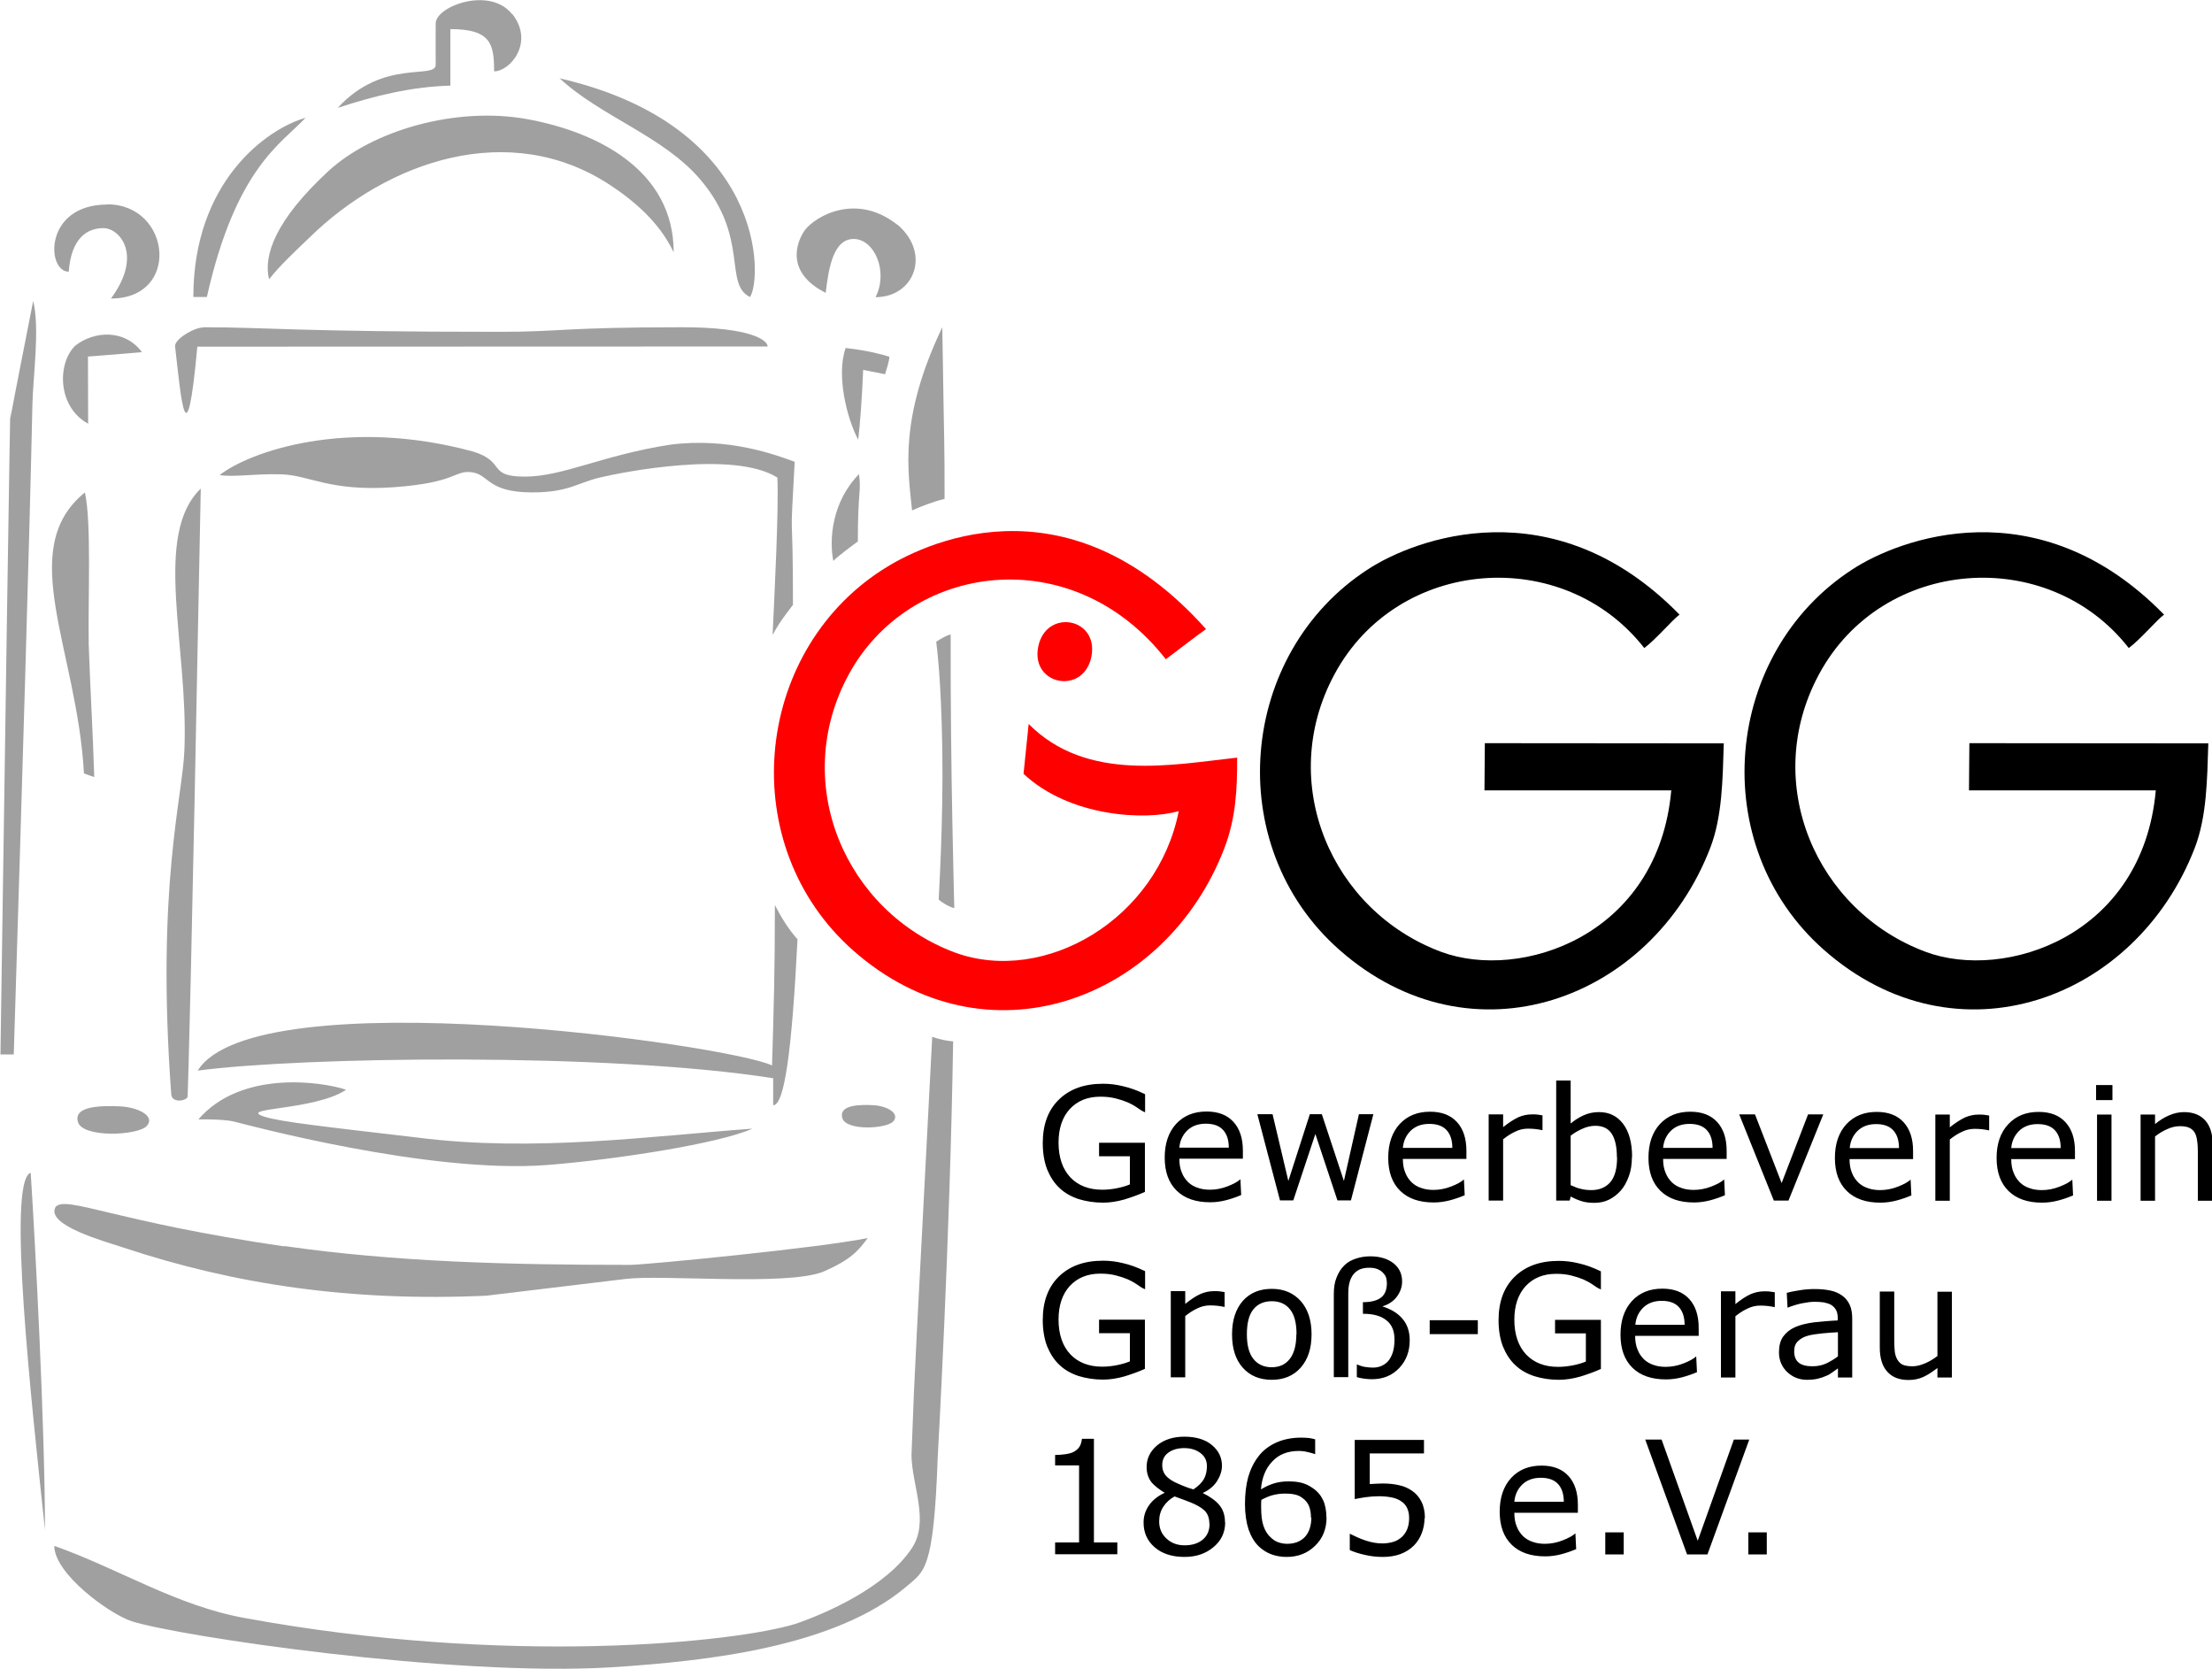 <?xml version="1.0" encoding="UTF-8"?>
<!DOCTYPE svg PUBLIC "-//W3C//DTD SVG 1.1//EN" "http://www.w3.org/Graphics/SVG/1.1/DTD/svg11.dtd">
<!-- Creator: CorelDRAW X5 -->
<svg xmlns="http://www.w3.org/2000/svg" xml:space="preserve" width="106.163mm" height="80.071mm" style="shape-rendering:geometricPrecision; text-rendering:geometricPrecision; image-rendering:optimizeQuality; fill-rule:evenodd; clip-rule:evenodd"
viewBox="0 0 11627 8770"
 xmlns:xlink="http://www.w3.org/1999/xlink">
 <defs>
  <style type="text/css">
   <![CDATA[
    .fil0 {fill:black}
    .fil2 {fill:#A0A0A0}
    .fil1 {fill:red}
   ]]>
  </style>
 </defs>
 <g id="Ebene_x0020_1">
  <path class="fil0" d="M5873 8169l-327 0 0 -62 126 0 0 -405 -126 0 0 -55c17,0 35,-1 55,-4 19,-3 34,-7 44,-13 12,-7 22,-15 29,-26 7,-11 11,-25 13,-42l63 0 0 545 123 0 0 62zm567 -168c0,52 -20,96 -61,130 -41,35 -92,52 -153,52 -65,0 -118,-17 -157,-51 -39,-34 -58,-77 -58,-130 0,-34 10,-64 29,-91 19,-27 47,-49 82,-65 -32,-20 -57,-39 -72,-59 -15,-21 -23,-46 -23,-77 0,-45 19,-83 56,-114 37,-30 85,-45 142,-45 60,0 109,14 144,43 36,29 54,66 54,110 0,27 -9,54 -26,81 -17,26 -42,47 -75,62 38,19 67,39 87,63 20,24 30,54 30,91zm-96 -295c0,-29 -11,-52 -34,-69 -22,-17 -51,-26 -85,-26 -34,0 -62,8 -84,24 -22,16 -32,38 -32,66 0,19 5,36 16,51 11,14 28,27 50,38 10,5 24,11 43,19 19,8 37,14 55,19 27,-18 45,-36 56,-56 10,-19 15,-41 15,-67zm13 303c0,-25 -6,-45 -17,-60 -11,-15 -32,-30 -64,-45 -13,-6 -27,-11 -42,-17l-60 -22c-24,13 -44,31 -59,54 -15,23 -22,48 -22,77 0,37 13,67 38,90 25,24 57,36 96,36 39,0 71,-10 95,-30 24,-20 36,-48 36,-84zm616 -35c0,61 -20,112 -61,151 -40,39 -90,58 -149,58 -30,0 -57,-5 -81,-14 -24,-9 -46,-23 -65,-41 -23,-22 -41,-52 -54,-89 -12,-37 -19,-82 -19,-134 0,-54 6,-101 17,-142 12,-41 30,-78 55,-110 24,-31 55,-54 92,-71 38,-17 81,-26 132,-26 16,0 29,1 40,2 11,1 22,4 33,7l0 78c-12,-4 -23,-8 -39,-11 -15,-4 -31,-6 -47,-6 -58,0 -105,18 -139,55 -35,36 -55,85 -60,147 23,-14 45,-24 67,-31 22,-7 48,-11 77,-11 26,0 48,2 68,7 20,5 40,14 60,28 24,16 42,37 54,62 12,25 18,56 18,92zm-82 3c0,-25 -4,-46 -11,-63 -7,-16 -19,-31 -37,-43 -12,-9 -26,-14 -41,-17 -15,-3 -31,-4 -47,-4 -23,0 -44,3 -64,8 -20,5 -40,14 -61,25l-1 17 0 21c0,43 4,77 13,101 9,25 21,44 37,58 12,12 26,21 40,26 15,5 30,8 47,8 39,0 70,-12 93,-36 22,-24 34,-59 34,-103zm597 1c0,28 -5,55 -15,81 -10,26 -24,47 -42,65 -19,19 -43,34 -70,44 -27,10 -58,15 -93,15 -33,0 -65,-4 -95,-11 -31,-7 -56,-15 -78,-25l0 -86c28,14 54,26 84,36 30,10 59,15 88,15 19,0 38,-3 56,-8 18,-5 34,-15 48,-28 12,-12 21,-26 27,-42 6,-16 9,-35 9,-56 0,-21 -4,-38 -11,-53 -7,-14 -17,-26 -30,-34 -14,-10 -31,-17 -52,-21 -20,-4 -42,-6 -67,-6 -24,0 -47,2 -69,5 -22,3 -41,7 -57,10l0 -311 364 0 0 71 -285 0 0 161 36 -2 32 -1c33,0 61,3 86,9 25,5 47,15 68,29 22,15 38,34 50,58 12,24 18,53 18,88zm806 -27l-334 0c0,28 4,52 13,73 8,21 20,37 34,51 14,13 31,23 50,29 19,7 41,10 64,10 31,0 62,-6 93,-18 31,-12 54,-25 67,-37l4 83c-26,11 -52,20 -79,27 -27,7 -55,11 -84,11 -75,0 -134,-20 -176,-61 -42,-41 -63,-99 -63,-174 0,-74 20,-133 60,-177 41,-44 94,-65 160,-65 61,0 108,18 141,54 33,36 50,86 50,152l0 41zm-74 -58c0,-40 -10,-71 -30,-93 -20,-22 -50,-33 -91,-33 -41,0 -73,12 -98,36 -24,24 -38,54 -41,90l260 0zm315 277l-97 0 0 -116 97 0 0 116zm660 -604l-220 604 -107 0 -220 -604 86 0 190 532 190 -532 82 0zm92 604l-97 0 0 -116 97 0 0 116zm-3268 -976c-33,15 -69,28 -108,40 -39,11 -77,17 -113,17 -47,0 -90,-7 -129,-19 -39,-13 -73,-32 -100,-58 -28,-26 -49,-59 -65,-98 -15,-39 -23,-86 -23,-138 0,-97 28,-173 84,-228 57,-56 134,-84 233,-84 34,0 69,4 105,13 36,8 75,22 116,42l0 95c-16,-6 -28,-15 -44,-26 -16,-11 -32,-19 -47,-26 -19,-8 -40,-15 -64,-21 -24,-6 -50,-9 -80,-9 -68,0 -121,22 -161,65 -39,43 -59,102 -59,176 0,78 21,139 62,183 41,43 97,65 168,65 26,0 52,-3 77,-8 26,-5 49,-12 68,-20l0 -148 -162 0 0 -71 241 0 0 259zm417 -325c-15,-3 -27,-5 -37,-6 -11,-1 -23,-2 -38,-2 -24,0 -46,5 -68,16 -22,10 -43,24 -63,40l0 322 -76 0 0 -453 76 0 0 67c30,-24 57,-42 80,-52 23,-10 47,-15 71,-15 13,0 23,0 29,1l27 4 0 78zm458 144c0,74 -19,132 -57,175 -38,43 -89,64 -152,64 -64,0 -115,-21 -153,-64 -38,-43 -56,-101 -56,-175 0,-74 19,-132 56,-175 38,-43 89,-64 153,-64 64,0 114,22 152,64 38,43 57,101 57,175zm-79 0c0,-59 -11,-102 -34,-131 -23,-29 -55,-43 -96,-43 -41,0 -74,14 -97,43 -23,28 -34,72 -34,131 0,57 11,100 34,129 23,29 55,44 96,44 41,0 72,-14 95,-43 23,-29 35,-73 35,-130zm595 31c0,58 -18,107 -55,146 -37,39 -84,59 -144,59 -12,0 -26,-1 -41,-3 -15,-2 -28,-5 -38,-8l0 -67c15,6 28,11 41,13 14,2 28,4 43,4 20,0 37,-4 52,-12 15,-8 27,-18 36,-32 9,-14 16,-30 20,-47 4,-17 6,-36 6,-57 0,-45 -14,-79 -43,-101 -28,-23 -69,-34 -123,-34l0 -61c42,0 74,-8 95,-24 21,-16 31,-42 31,-77 0,-9 -2,-19 -4,-28 -3,-9 -9,-18 -17,-26 -7,-8 -17,-14 -29,-19 -12,-5 -26,-7 -43,-7 -15,0 -29,2 -42,6 -12,4 -24,11 -35,22 -10,10 -18,24 -24,41 -6,18 -9,40 -9,65l0 441 -76 0 0 -438c0,-34 5,-63 15,-87 10,-25 23,-46 41,-63 16,-16 36,-27 60,-35 24,-8 49,-12 75,-12 50,0 90,12 121,35 31,24 47,56 47,97 0,30 -10,57 -29,82 -19,24 -44,40 -75,49 44,14 79,34 105,64 26,30 39,68 39,114zm358 -32l-253 0 0 -73 253 0 0 73zm647 183c-33,15 -69,28 -108,40 -39,11 -77,17 -113,17 -47,0 -90,-7 -129,-19 -39,-13 -73,-32 -100,-58 -28,-26 -49,-59 -65,-98 -15,-39 -23,-86 -23,-138 0,-97 28,-173 84,-228 57,-56 134,-84 233,-84 34,0 69,4 105,13 36,8 75,22 116,42l0 95c-16,-6 -28,-15 -44,-26 -16,-11 -32,-19 -47,-26 -19,-8 -40,-15 -64,-21 -24,-6 -50,-9 -80,-9 -68,0 -121,22 -161,65 -39,43 -59,102 -59,176 0,78 21,139 62,183 41,43 97,65 168,65 26,0 52,-3 78,-8 26,-5 49,-12 68,-20l0 -148 -162 0 0 -71 241 0 0 259zm514 -174l-334 0c0,28 4,52 13,73 8,21 20,37 34,51 14,13 31,23 50,29 19,7 41,10 64,10 31,0 62,-6 93,-18 31,-12 54,-25 67,-37l4 83c-26,11 -52,20 -79,27 -27,7 -55,11 -84,11 -75,0 -134,-20 -176,-61 -42,-41 -63,-99 -63,-174 0,-74 20,-133 60,-177 41,-44 94,-65 160,-65 61,0 108,18 141,54 33,36 50,86 50,152l0 41zm-74 -58c0,-40 -10,-71 -30,-93 -20,-22 -50,-33 -90,-33 -41,0 -73,12 -98,36 -24,24 -38,54 -41,90l260 0zm473 -93c-15,-3 -27,-5 -37,-6 -11,-1 -23,-2 -38,-2 -24,0 -46,5 -68,16 -22,10 -43,24 -63,40l0 322 -76 0 0 -453 76 0 0 67c30,-24 57,-42 80,-52 23,-10 47,-15 71,-15 13,0 23,0 29,1l27 4 0 78zm409 370l-76 0 0 -48 -28 20c-11,8 -22,15 -33,19 -13,6 -27,11 -44,15 -16,4 -36,6 -58,6 -41,0 -75,-14 -104,-41 -28,-27 -43,-62 -43,-103 0,-34 7,-62 22,-83 15,-21 36,-38 63,-50 28,-12 61,-20 99,-25 39,-4 80,-8 125,-10l0 -12c0,-17 -3,-32 -9,-43 -6,-11 -15,-20 -26,-27 -11,-6 -24,-10 -39,-13 -15,-2 -31,-3 -47,-3 -20,0 -42,3 -67,8 -25,5 -50,13 -76,23l-4 -78c15,-4 36,-9 64,-13 28,-5 56,-7 83,-7 32,0 60,3 83,8 24,5 44,14 62,27 17,12 30,29 39,48 9,20 13,44 13,73l0 308zm-76 -112l0 -126c-23,1 -51,3 -82,6 -31,3 -56,7 -75,12 -22,6 -40,16 -53,29 -14,13 -20,31 -20,54 0,26 8,46 24,59 16,13 40,19 72,19 27,0 51,-5 73,-15 22,-11 43,-23 62,-38zm599 112l-76 0 0 -50c-26,20 -50,36 -74,47 -24,11 -50,16 -78,16 -48,0 -85,-14 -111,-43 -27,-29 -40,-72 -40,-128l0 -294 76 0 0 258c0,23 1,43 3,59 2,16 7,30 14,42 7,12 17,21 28,26 12,5 29,8 51,8 20,0 41,-5 65,-15 24,-10 45,-23 66,-39l0 -338 76 0 0 453zm-4241 -976c-33,15 -69,28 -108,40 -39,11 -77,17 -113,17 -47,0 -90,-7 -129,-19 -39,-13 -73,-32 -100,-58 -28,-26 -49,-59 -65,-98 -15,-39 -23,-86 -23,-138 0,-97 28,-173 84,-228 57,-56 134,-84 233,-84 34,0 69,4 105,13 36,8 75,22 116,42l0 95c-16,-6 -28,-15 -44,-26 -16,-11 -32,-19 -47,-26 -19,-8 -40,-15 -64,-21 -24,-6 -50,-9 -80,-9 -68,0 -121,22 -161,65 -39,43 -59,102 -59,176 0,78 21,139 62,183 41,43 97,65 168,65 26,0 52,-3 77,-8 26,-5 49,-12 68,-20l0 -148 -162 0 0 -71 241 0 0 259zm514 -174l-334 0c0,28 4,52 13,73 8,21 20,37 34,51 14,13 31,23 50,29 19,7 41,10 64,10 31,0 62,-6 93,-18 31,-12 54,-25 67,-37l4 83c-26,11 -52,20 -79,27 -27,7 -55,11 -84,11 -75,0 -134,-20 -176,-61 -42,-41 -63,-99 -63,-174 0,-74 20,-133 60,-177 41,-44 94,-65 160,-65 61,0 108,18 141,54 33,36 50,86 50,152l0 41zm-74 -58c0,-40 -10,-71 -30,-93 -20,-22 -50,-33 -91,-33 -41,0 -73,12 -98,36 -24,24 -38,54 -41,90l260 0zm760 -176l-118 453 -71 0 -116 -349 -116 349 -70 0 -119 -453 80 0 83 351 113 -351 63 0 116 351 79 -351 77 0zm489 235l-334 0c0,28 4,52 13,73 8,21 20,37 34,51 14,13 31,23 50,29 19,7 41,10 64,10 31,0 62,-6 93,-18 31,-12 54,-25 67,-37l4 83c-26,11 -52,20 -79,27 -27,7 -55,11 -84,11 -75,0 -134,-20 -176,-61 -42,-41 -63,-99 -63,-174 0,-74 20,-133 60,-177 41,-44 94,-65 160,-65 61,0 108,18 141,54 33,36 50,86 50,152l0 41zm-74 -58c0,-40 -10,-71 -30,-93 -20,-22 -50,-33 -91,-33 -41,0 -73,12 -98,36 -24,24 -38,54 -41,90l260 0zm473 -93c-15,-3 -27,-5 -37,-6 -11,-1 -23,-2 -38,-2 -24,0 -46,5 -68,16 -22,10 -43,24 -63,40l0 322 -76 0 0 -453 76 0 0 67c30,-24 57,-41 80,-52 23,-10 47,-15 71,-15 13,0 23,0 29,1l27 4 0 78zm471 140c0,38 -5,72 -16,102 -11,30 -25,56 -43,76 -19,21 -40,37 -63,48 -23,11 -48,16 -76,16 -26,0 -48,-3 -67,-9 -19,-6 -38,-14 -57,-24l-5 21 -71 0 0 -631 76 0 0 226c21,-18 44,-32 68,-43 24,-11 51,-17 81,-17 54,0 96,21 127,62 31,41 47,99 47,174zm-79 2c0,-54 -9,-95 -27,-123 -18,-28 -47,-42 -86,-42 -22,0 -45,5 -67,15 -23,10 -44,22 -63,37l0 260c22,10 40,17 56,20 16,4 33,6 53,6 42,0 75,-14 99,-41 24,-28 36,-71 36,-131zm577 9l-334 0c0,28 4,52 13,73 8,21 20,37 34,51 14,13 31,23 50,29 19,7 41,10 64,10 31,0 62,-6 93,-18 31,-12 54,-25 67,-37l4 83c-26,11 -52,20 -79,27 -27,7 -55,11 -84,11 -75,0 -134,-20 -176,-61 -42,-41 -63,-99 -63,-174 0,-74 20,-133 60,-177 41,-44 94,-65 160,-65 61,0 108,18 141,54 33,36 50,86 50,152l0 41zm-74 -58c0,-40 -10,-71 -30,-93 -20,-22 -50,-33 -91,-33 -41,0 -73,12 -98,36 -24,24 -38,54 -41,90l260 0zm582 -176l-183 453 -77 0 -182 -453 83 0 140 361 139 -361 80 0zm472 235l-334 0c0,28 4,52 13,73 8,21 20,37 34,51 14,13 31,23 50,29 19,7 41,10 64,10 31,0 62,-6 93,-18 31,-12 54,-25 67,-37l4 83c-26,11 -52,20 -79,27 -27,7 -55,11 -84,11 -75,0 -134,-20 -176,-61 -42,-41 -63,-99 -63,-174 0,-74 20,-133 60,-177 41,-44 94,-65 160,-65 61,0 108,18 141,54 33,36 50,86 50,152l0 41zm-74 -58c0,-40 -10,-71 -30,-93 -20,-22 -50,-33 -90,-33 -41,0 -73,12 -98,36 -24,24 -38,54 -41,90l260 0zm473 -93c-15,-3 -27,-5 -37,-6 -11,-1 -23,-2 -38,-2 -24,0 -46,5 -68,16 -22,10 -43,24 -63,40l0 322 -76 0 0 -453 76 0 0 67c30,-24 57,-41 80,-52 23,-10 47,-15 71,-15 13,0 23,0 29,1l27 4 0 78zm451 151l-334 0c0,28 4,52 13,73 8,21 20,37 34,51 14,13 31,23 50,29 19,7 41,10 64,10 31,0 62,-6 93,-18 31,-12 54,-25 67,-37l4 83c-26,11 -52,20 -79,27 -27,7 -55,11 -84,11 -75,0 -134,-20 -176,-61 -42,-41 -63,-99 -63,-174 0,-74 20,-133 61,-177 41,-44 94,-65 160,-65 61,0 108,18 141,54 33,36 50,86 50,152l0 41zm-74 -58c0,-40 -10,-71 -30,-93 -20,-22 -50,-33 -91,-33 -41,0 -73,12 -98,36 -24,24 -38,54 -41,90l260 0zm272 -252l-86 0 0 -79 86 0 0 79zm-5 529l-76 0 0 -453 76 0 0 453zm530 0l-76 0 0 -258c0,-21 -1,-40 -4,-58 -2,-18 -7,-33 -13,-43 -7,-11 -17,-20 -29,-25 -13,-6 -29,-8 -49,-8 -21,0 -43,5 -65,15 -23,10 -45,23 -65,39l0 338 -76 0 0 -453 76 0 0 50c24,-20 48,-35 74,-46 25,-11 52,-17 78,-17 49,0 86,15 112,44 26,29 39,72 39,127l0 294z"/>
  <path class="fil0" d="M11376 3230c-36,25 -123,129 -186,176 -424,-543 -1297,-480 -1629,139 -307,571 -14,1244 562,1458 415,154 1140,-81 1209,-849l-982 0c0,-61 2,-200 2,-248l1256 1c-6,191 -8,385 -71,549 -309,802 -1253,1151 -1950,536 -622,-549 -529,-1560 151,-2000 238,-156 972,-442 1637,238z"/>
  <path class="fil0" d="M8829 3230c-36,25 -123,129 -186,176 -424,-543 -1297,-480 -1629,139 -307,571 -14,1244 562,1458 415,154 1140,-81 1209,-849l-982 0c0,-61 2,-200 2,-248l1256 1c-6,191 -8,385 -71,549 -309,802 -1253,1151 -1950,536 -622,-549 -529,-1560 151,-2000 238,-156 972,-442 1637,238z"/>
  <path class="fil1" d="M5737 3450c-40,205 -320,152 -280,-50 40,-203 319,-155 280,50zm603 -144c-36,25 -149,111 -212,159 -491,-629 -1351,-508 -1669,84 -307,571 -14,1244 562,1458 470,170 1062,-174 1175,-744 -175,51 -574,31 -816,-196 6,-59 22,-212 27,-262 306,309 760,213 1096,177 0,162 -5,314 -68,478 -309,802 -1253,1151 -1950,536 -622,-549 -529,-1560 151,-2000 198,-129 962,-519 1703,310z"/>
  <path class="fil2" d="M4921 3373c23,-16 55,-33 76,-39 -2,721 19,1415 19,1439 -27,-6 -69,-32 -82,-45 0,-14 25,-407 19,-787 -6,-381 -29,-540 -32,-568zm32 -1653c10,664 12,572 12,902 -58,14 -131,42 -171,61 -20,-205 -72,-480 159,-963zm-2464 654c172,54 70,131 270,131 200,0 408,-113 765,-168 306,-39 551,53 653,90 -28,509 -9,157 -9,752 -33,44 -70,89 -107,158 9,-202 33,-655 25,-827 -231,-145 -816,-28 -934,0 -117,28 -165,78 -354,78 -239,0 -225,-94 -319,-106 -94,-11 -75,55 -412,79 -337,23 -438,-63 -588,-68 -149,-4 -243,16 -325,4 155,-121 664,-306 1335,-123zm2104 3435c70,4 138,43 103,84 -35,41 -252,52 -269,-18 -18,-70 97,-70 167,-66zm-3099 740c586,84 1181,99 1817,99 82,0 1003,-90 1250,-141 -47,62 -82,112 -239,179 -200,73 -841,12 -1034,36 -193,23 -488,59 -732,88 -708,32 -1322,-58 -1911,-254 -89,-30 -409,-116 -353,-213 58,-61 310,78 1203,208zm-1333 -385c24,369 75,1336 75,1877 -71,-671 -201,-1837 -75,-1877zm472 -349c94,5 185,52 138,103 -47,51 -339,64 -362,-22 -24,-86 130,-85 224,-81zm1184 -86c-169,110 -582,91 -425,141 90,27 300,50 803,109 609,78 1229,-8 1760,-47 -175,78 -711,162 -1078,191 -624,48 -1584,-213 -1651,-229 -67,-15 -224,-10 -184,-10 228,-266 661,-196 775,-157zm-762 -3162c-52,2709 -65,3071 -69,3195 0,23 -80,39 -86,-8 -81,-1096 61,-1569 69,-1813 22,-547 -169,-1129 87,-1374zm-609 21c35,160 16,550 20,800 8,236 22,460 29,696 -14,-4 -43,-15 -54,-19 -36,-652 -362,-1178 4,-1476zm4069 -96c13,93 -6,80 -6,354 -25,18 -101,74 -129,102 -22,-114 -8,-309 135,-456zm-323 2444c-30,599 -70,873 -128,873l0 -142c-864,-136 -2477,-113 -3025,-40 303,-488 2798,-135 3019,-27 9,-290 15,-504 15,-843 35,68 72,127 118,179zm253 -3107c121,14 192,34 230,46 -2,28 -16,69 -23,92l-115 -23c-5,129 -16,285 -26,367 -58,-107 -117,-339 -66,-482zm-3700 22c-94,8 -188,16 -283,23l1 353c-164,-90 -162,-319 -68,-410 100,-79 261,-87 350,33zm324 -131c338,0 487,24 1558,24 328,0 327,-24 959,-24 367,0 449,70 449,101 -1288,0 -2737,1 -2998,1 -58,629 -86,265 -117,-1 -5,-37 99,-100 149,-100zm3941 3753c-17,1060 -81,2184 -81,2184 -21,603 -71,600 -165,682 -374,316 -1036,391 -1550,424 -835,51 -2277,-163 -2522,-242 -119,-39 -407,-250 -407,-396 338,119 640,314 1001,379 1381,254 2579,129 2898,30 159,-55 472,-191 609,-397 94,-141 0,-330 -2,-489 20,-543 19,-451 109,-2199 36,14 88,24 111,24zm-4836 -3892c36,146 -1,397 -4,546 -17,770 -51,1890 -98,3415l-70 0c19,-1286 55,-3732 52,-3344 37,-197 82,-420 120,-616zm4545 -399c176,152 86,380 -117,380 69,-135 -6,-306 -115,-306 -109,0 -132,160 -147,283 -210,-105 -157,-263 -109,-330 56,-73 271,-199 488,-26zm-4155 -108c335,0 387,495 19,495 169,-229 46,-370 -40,-370 -86,0 -169,53 -182,229 -118,0 -132,-353 203,-353zm1042 -455c-128,137 -366,263 -519,942l-71 0c0,-605 384,-883 590,-942zm1935 707c-40,-82 -118,-211 -332,-352 -532,-352 -1176,-125 -1584,276 -72,69 -157,148 -211,218 -31,-127 35,-312 310,-567 237,-219 677,-342 1046,-275 369,67 771,268 771,700zm-602 -915c1089,250 1069,1054 1003,1150 -139,-68 -3,-311 -258,-614 -194,-231 -529,-335 -744,-537zm-246 -337c117,149 -12,301 -96,301 0,-143 -16,-222 -230,-222l0 297c-206,6 -398,53 -592,117 240,-262 515,-147 515,-227 0,-40 -1,-164 0,-217 0,-90 285,-197 402,-48z"/>
 </g>
</svg>

